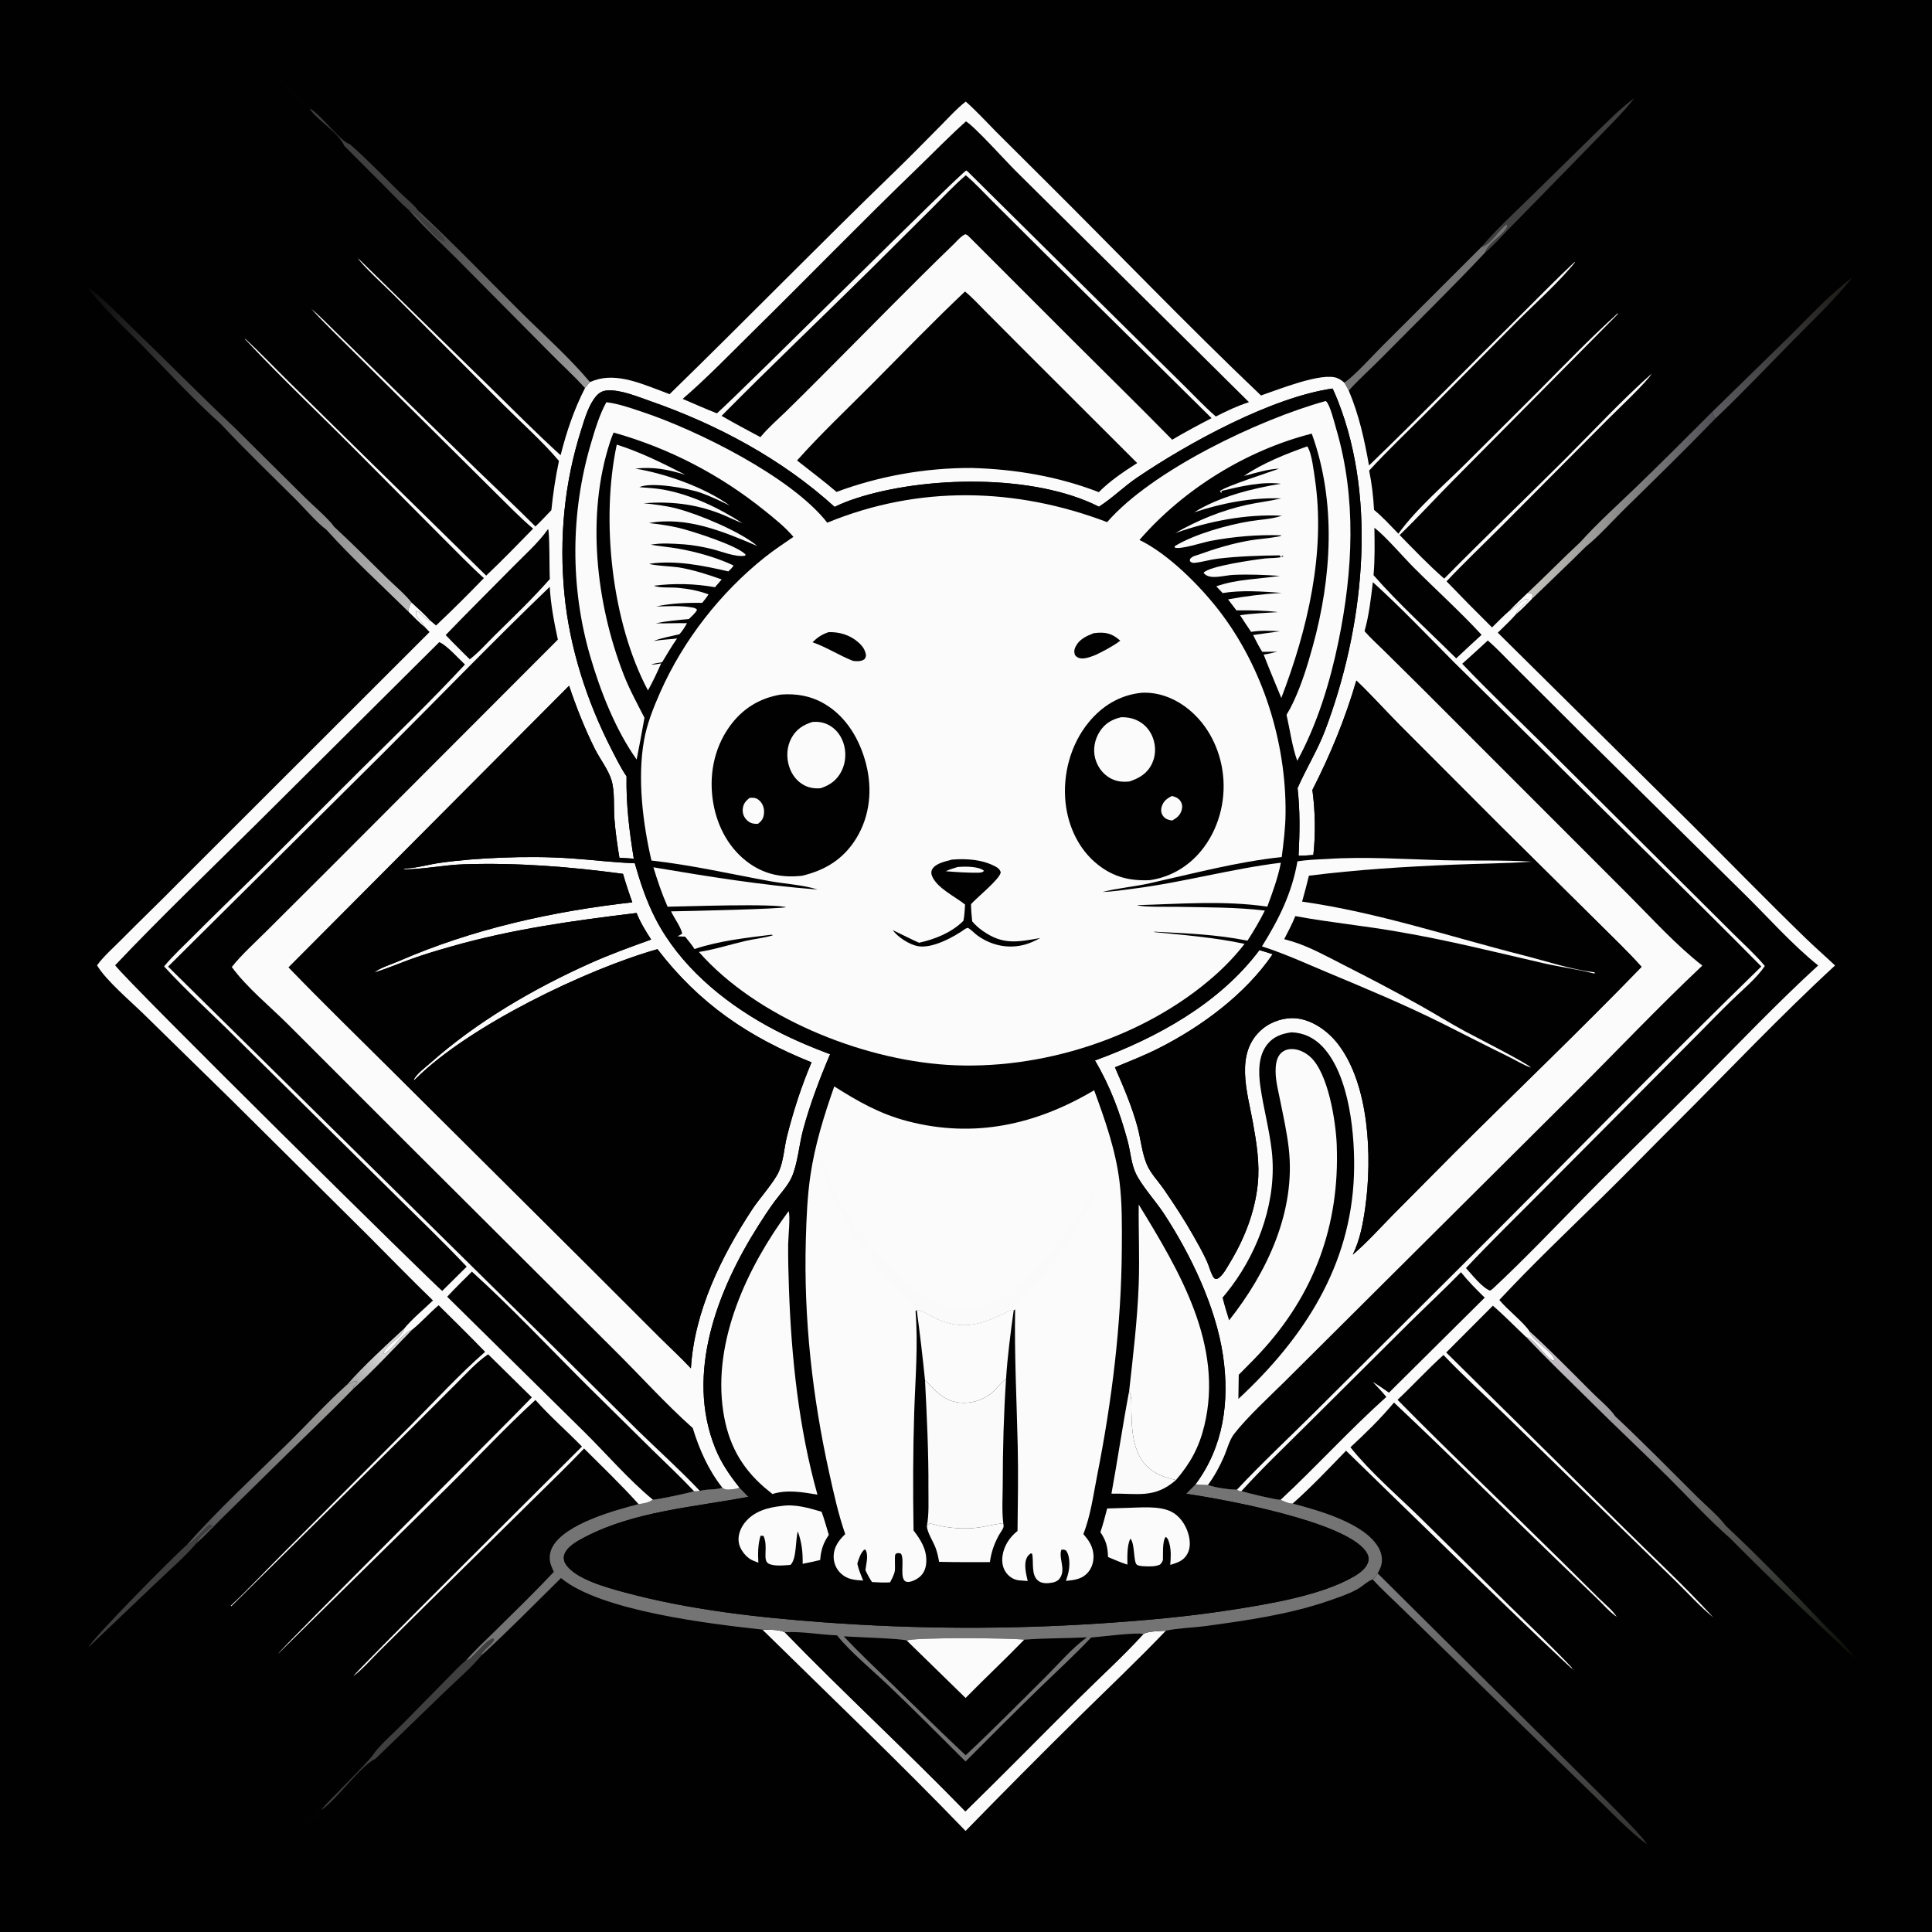 <svg version="1.1" xmlns="http://www.w3.org/2000/svg" style="display: block;" viewBox="0 0 2048 2048" width="1024" height="1024">
<defs>
	<linearGradient id="Gradient1" gradientUnits="userSpaceOnUse" x1="376.909" y1="1463.89" x2="404.601" y2="1435.59">
		<stop class="stop0" offset="0" stop-opacity="1" stop-color="rgb(172,171,171)"/>
		<stop class="stop1" offset="1" stop-opacity="1" stop-color="rgb(213,212,212)"/>
	</linearGradient>
	<linearGradient id="Gradient2" gradientUnits="userSpaceOnUse" x1="1912.15" y1="297.335" x2="1848.95" y2="453.897">
		<stop class="stop0" offset="0" stop-opacity="1" stop-color="rgb(33,32,29)"/>
		<stop class="stop1" offset="1" stop-opacity="1" stop-color="rgb(93,92,97)"/>
	</linearGradient>
	<linearGradient id="Gradient3" gradientUnits="userSpaceOnUse" x1="233.462" y1="1624.26" x2="366.538" y2="1455.74">
		<stop class="stop0" offset="0" stop-opacity="1" stop-color="rgb(85,84,87)"/>
		<stop class="stop1" offset="1" stop-opacity="1" stop-color="rgb(168,167,165)"/>
	</linearGradient>
	<linearGradient id="Gradient4" gradientUnits="userSpaceOnUse" x1="480.907" y1="248.179" x2="611.553" y2="413.669">
		<stop class="stop0" offset="0" stop-opacity="1" stop-color="rgb(78,77,78)"/>
		<stop class="stop1" offset="1" stop-opacity="1" stop-color="rgb(154,155,154)"/>
	</linearGradient>
	<linearGradient id="Gradient5" gradientUnits="userSpaceOnUse" x1="1825.56" y1="525.198" x2="1611.36" y2="544.902">
		<stop class="stop0" offset="0" stop-opacity="1" stop-color="rgb(81,80,86)"/>
		<stop class="stop1" offset="1" stop-opacity="1" stop-color="rgb(196,195,189)"/>
	</linearGradient>
	<linearGradient id="Gradient6" gradientUnits="userSpaceOnUse" x1="1709.9" y1="1951.49" x2="1474.93" y2="1658.05">
		<stop class="stop0" offset="0" stop-opacity="1" stop-color="rgb(54,54,53)"/>
		<stop class="stop1" offset="1" stop-opacity="1" stop-color="rgb(125,124,126)"/>
	</linearGradient>
	<linearGradient id="Gradient7" gradientUnits="userSpaceOnUse" x1="1880.65" y1="1791.48" x2="1699.68" y2="1378">
		<stop class="stop0" offset="0" stop-opacity="1" stop-color="rgb(8,12,5)"/>
		<stop class="stop1" offset="1" stop-opacity="1" stop-color="rgb(210,205,212)"/>
	</linearGradient>
	<linearGradient id="Gradient8" gradientUnits="userSpaceOnUse" x1="85.665" y1="310.819" x2="439.197" y2="639.253">
		<stop class="stop0" offset="0" stop-opacity="1" stop-color="rgb(9,9,9)"/>
		<stop class="stop1" offset="1" stop-opacity="1" stop-color="rgb(190,189,190)"/>
	</linearGradient>
</defs>
<path transform="translate(0,0)" fill="rgb(1,1,1)" d="M 0 0 L 2048 0 L 2048 2048 L 0 2048 L 0 0 z"/>
<path transform="translate(0,0)" fill="rgb(250,250,250)" d="M 1619.47 628.393 C 1622.07 628.787 1622.91 628.649 1624.84 630.38 C 1624.67 632.195 1624.22 633.558 1623.55 635.249 C 1618.23 640.502 1613.01 646.25 1607.2 650.938 C 1609.65 643.379 1616.61 641.398 1620.53 635.406 L 1620.07 634.941 C 1613.88 634.822 1606.88 643.724 1601.16 646.857 C 1600.77 647.07 1600.38 647.272 1599.99 647.479 C 1606.16 640.868 1612.98 634.706 1619.47 628.393 z"/>
<path transform="translate(0,0)" fill="rgb(250,250,250)" d="M 436.331 638.78 C 442.946 644.98 449.907 651.033 455.976 657.772 C 455.405 657.615 454.828 657.479 454.264 657.3 C 450.39 656.069 443.881 647.12 441.279 647.797 C 440.727 650.424 440.805 651.72 442.291 654.064 C 444.836 658.079 448.45 660.506 450.546 664.98 C 444.378 659.932 438.747 653.957 432.998 648.428 C 433.328 644.52 433.705 641.847 436.331 638.78 z"/>
<path transform="translate(0,0)" fill="rgb(2,2,2)" d="M 364.914 154.581 C 353.885 145.737 343.862 133.863 333.939 123.746 C 320.97 110.523 306.645 97.344 294.787 83.155 L 295.716 82.864 L 295.582 82.963 C 312.214 95.626 327.618 110.842 342.812 125.191 C 352.25 134.104 362.677 142.846 370.923 152.849 C 370.485 152.69 370.042 152.544 369.608 152.371 C 359.877 148.501 340.51 122.265 328.895 115.298 L 328.586 114.441 C 328.487 115.547 329.574 117.016 330.185 117.793 C 339.334 129.431 359.453 141.211 364.914 154.581 z"/>
<path transform="translate(0,0)" fill="rgb(2,2,2)" d="M 398.085 1864.33 C 387.343 1876.41 375.306 1887.58 363.827 1898.96 C 343.585 1919.04 321.637 1941.18 299.095 1958.56 C 301.486 1953.6 387.116 1866.32 396.836 1858.13 C 396.658 1858.42 396.485 1858.71 396.302 1859 C 389.836 1869.14 340.858 1916.12 340.708 1918.62 C 357.091 1907.52 382.381 1871.28 398.085 1864.33 z"/>
<path transform="translate(0,0)" fill="url(#Gradient1)" d="M 368.1 1467.63 C 384.247 1448.96 410.37 1424.98 428.667 1408.11 C 428.534 1408.55 428.424 1409 428.269 1409.44 C 425.093 1418.37 410.275 1424.73 406.175 1434.95 C 408.213 1435.16 409.468 1433.57 411.04 1432.33 C 419.04 1426.01 427.651 1412.71 437.05 1409.43 C 416.642 1430.37 396.19 1452.41 374.602 1472.09 L 374.825 1469.6 C 376.316 1468.25 377.688 1467.04 378.83 1465.38 L 377.744 1464.01 C 375.933 1464 375.331 1464.29 373.661 1465.16 C 372.317 1465.85 371.075 1466.5 369.655 1467.04 L 368.1 1467.63 z"/>
<path transform="translate(0,0)" fill="rgb(64,63,63)" d="M 198.144 1637.56 C 203.535 1636.1 216.41 1621.05 221.7 1616.49 C 224.212 1616.5 223.181 1616.05 224.864 1617.68 C 220.574 1621.91 210.95 1629.29 208.744 1634.64 C 208.603 1634.99 208.546 1635.36 208.448 1635.72 C 196.128 1650.04 181.244 1662.91 167.569 1675.94 L 93.787 1746.19 C 98.899 1735.83 184.3 1649.53 198.144 1637.56 z"/>
<path transform="translate(0,0)" fill="rgb(64,63,63)" d="M 364.914 154.581 C 359.453 141.211 339.334 129.431 330.185 117.793 C 329.574 117.016 328.487 115.547 328.586 114.441 L 328.895 115.298 C 340.51 122.265 359.877 148.501 369.608 152.371 C 370.042 152.544 370.485 152.69 370.923 152.849 C 389.401 169.163 406.716 187.099 424.265 204.406 C 430.145 210.205 438.633 216.746 443.319 223.326 C 442.104 228.871 469.089 245.847 471.149 255.139 C 463.183 256.479 442.861 224.978 433.823 223.098 C 424.947 215.435 416.784 206.569 408.492 198.266 L 364.914 154.581 z"/>
<path transform="translate(0,0)" fill="url(#Gradient2)" d="M 1814.79 436.794 L 1897.65 355.846 C 1917.81 335.871 1940.64 311.112 1963.13 294.455 C 1945 317.817 1922.7 338.421 1902 359.527 C 1874.31 387.757 1846.9 416.6 1818.23 443.833 C 1816.91 441.572 1815.88 439.171 1814.79 436.794 z"/>
<path transform="translate(0,0)" fill="rgb(64,63,63)" d="M 1570.36 261.808 C 1588.57 240.319 1612.76 218.662 1632.93 198.514 L 1690.16 142.306 C 1703.83 129.101 1717.28 115.198 1732.6 103.897 C 1720.49 119.33 1706.34 133.13 1692.7 147.201 L 1633.97 207.375 L 1597.39 244.733 C 1589.92 252.422 1582.5 261.101 1574.16 267.847 C 1577.85 257.48 1589.94 251.635 1596.18 242.869 C 1597.52 240.978 1597.98 239.968 1597.49 237.653 C 1588.59 243.757 1580.46 259.268 1570.36 261.808 z"/>
<path transform="translate(0,0)" fill="rgb(64,63,63)" d="M 494.453 1759.6 C 498.665 1761.99 514.326 1737.95 522.933 1736.93 L 523.751 1738.43 C 520.751 1744.36 513.03 1747.88 510.76 1753.61 C 510.624 1753.95 510.577 1754.32 510.485 1754.68 C 499.477 1768.02 485.121 1780.11 472.663 1792.19 L 398.085 1864.33 C 382.381 1871.28 357.091 1907.52 340.708 1918.62 C 340.858 1916.12 389.836 1869.14 396.302 1859 C 396.485 1858.71 396.658 1858.42 396.836 1858.13 C 403.785 1848.76 418.393 1836.06 426.979 1827.27 L 471.643 1781.88 C 479.065 1774.45 486.37 1766.3 494.453 1759.6 z"/>
<path transform="translate(0,0)" fill="url(#Gradient3)" d="M 368.1 1467.63 L 369.655 1467.04 C 371.075 1466.5 372.317 1465.85 373.661 1465.16 C 375.331 1464.29 375.933 1464 377.744 1464.01 L 378.83 1465.38 C 377.688 1467.04 376.316 1468.25 374.825 1469.6 L 374.602 1472.09 C 344.659 1502.82 313.266 1532.31 282.817 1562.57 L 234.618 1609.97 C 225.98 1618.49 217.551 1627.73 208.448 1635.72 C 208.546 1635.36 208.603 1634.99 208.744 1634.64 C 210.95 1629.29 220.574 1621.91 224.864 1617.68 C 223.181 1616.05 224.212 1616.5 221.7 1616.49 C 216.41 1621.05 203.535 1636.1 198.144 1637.56 C 231.243 1600.27 268.591 1565.75 304.232 1530.88 C 325.529 1510.05 345.894 1487.42 368.1 1467.63 z"/>
<path transform="translate(0,0)" fill="rgb(116,116,116)" d="M 1570.36 261.808 C 1580.46 259.268 1588.59 243.757 1597.49 237.653 C 1597.98 239.968 1597.52 240.978 1596.18 242.869 C 1589.94 251.635 1577.85 257.48 1574.16 267.847 C 1538.46 305.838 1501.03 342.334 1464.42 379.458 C 1453.03 390.999 1440.59 402.014 1429.72 414.003 L 1425.01 405.632 C 1436.34 397.996 1454.64 377.376 1464.83 367.277 L 1570.36 261.808 z"/>
<path transform="translate(0,0)" fill="url(#Gradient4)" d="M 433.823 223.098 C 442.861 224.978 463.183 256.479 471.149 255.139 C 469.089 245.847 442.104 228.871 443.319 223.326 C 480.375 257.718 515.559 294.491 551.415 330.143 C 575.867 354.455 603.345 378.742 625.384 405.035 L 620.136 411.359 C 608.601 398.464 595.393 386.663 583.277 374.256 L 483.263 273.39 C 466.727 256.911 449.09 240.712 433.823 223.098 z"/>
<path transform="translate(0,0)" fill="url(#Gradient5)" d="M 1814.79 436.794 C 1815.88 439.171 1816.91 441.572 1818.23 443.833 C 1787.06 476.034 1754.77 507.59 1722.72 538.927 C 1710.56 550.809 1694.15 569.17 1681.21 579.323 C 1662.27 598.248 1642.72 616.567 1623.55 635.249 C 1624.22 633.558 1624.67 632.195 1624.84 630.38 C 1622.91 628.649 1622.07 628.787 1619.47 628.393 C 1638.32 610.692 1656.39 592.143 1675.33 574.536 C 1693.47 554.356 1714.41 535.607 1733.95 516.741 C 1761.22 490.403 1788.03 463.65 1814.79 436.794 z"/>
<path transform="translate(0,0)" fill="url(#Gradient6)" d="M 1460.4 1667.84 L 1675.32 1881.24 C 1687.36 1893.33 1740.59 1944.79 1745.88 1955.08 C 1725.6 1940.06 1707.33 1920.14 1689.04 1902.65 L 1577.87 1794.41 L 1487.06 1705.85 C 1476.53 1695.38 1465.07 1685.32 1455.2 1674.27 C 1457.32 1672.65 1458.83 1669.99 1460.4 1667.84 z"/>
<path transform="translate(0,0)" fill="url(#Gradient7)" d="M 1621.19 1411.07 C 1644.12 1432.01 1665.95 1454.36 1687.89 1476.32 C 1694.94 1483.37 1706.89 1493.21 1712.23 1501.32 C 1741.6 1528.85 1769.95 1557.73 1798.48 1586.14 C 1806.33 1593.96 1823.5 1608.76 1829.24 1617.26 C 1865.24 1650.89 1899.75 1686.75 1933.84 1722.33 C 1943.84 1732.77 1959.75 1746.37 1966.63 1758.49 C 1922.19 1716.7 1877.4 1674.64 1834.59 1631.18 C 1811.32 1610.85 1789.89 1587.3 1767.95 1565.48 C 1740.52 1538.22 1712.29 1511.81 1684.89 1484.51 C 1662.41 1462.26 1639.54 1440.26 1617.75 1417.34 C 1626.73 1418.85 1636.89 1437.78 1646.27 1442.38 L 1647.72 1441.74 C 1647.25 1433.77 1624.65 1421.31 1621.63 1412.58 C 1621.46 1412.08 1621.34 1411.57 1621.19 1411.07 z"/>
<path transform="translate(0,0)" fill="url(#Gradient8)" d="M 234.003 449.371 C 205.111 423.537 178.513 394.418 151.319 366.798 C 135.658 350.891 104.592 321.89 93.664 305.25 C 106.098 312.842 127.687 335.42 139.013 346.313 C 176.028 381.911 211.932 418.697 249.287 453.932 L 323.202 527.323 C 331.597 535.613 348.253 549.769 354.317 558.497 C 373.187 575.887 391.357 594.233 409.664 612.225 C 418.244 620.656 428.918 629.398 436.331 638.78 C 433.705 641.847 433.328 644.52 432.998 648.428 C 403.872 619.803 373.246 591.845 345.943 561.485 C 336.061 554.314 322.874 538.784 313.789 529.741 C 287.073 503.148 259.755 476.884 234.003 449.371 z"/>
<path transform="translate(0,0)" fill="rgb(251,251,251)" d="M 808.161 1727.43 C 815.083 1727.66 825.59 1727.22 831.866 1730.23 C 894.452 1794.74 960.715 1855.69 1023.33 1920.12 C 1063.38 1881 1102.66 1840.98 1142.35 1801.49 C 1165.45 1778.5 1189.99 1756.29 1211.96 1732.26 C 1216.24 1728.96 1230.08 1729.13 1235.87 1728.6 C 1206.03 1759.88 1174.52 1789.64 1143.72 1819.97 C 1103.22 1859.84 1063.24 1900.21 1023.55 1940.88 C 953.47 1868.16 880.176 1798.24 808.161 1727.43 z"/>
<path transform="translate(0,0)" fill="rgb(1,1,1)" d="M 831.866 1730.23 C 849.835 1729.18 869.238 1732.83 887.373 1733.56 C 899.921 1749.79 925.296 1770.98 940.883 1785.79 C 968.826 1812.35 996.218 1840.01 1023.54 1867.24 C 1049.34 1841.23 1075.3 1815.33 1101.57 1789.8 C 1119.9 1771.99 1139.1 1754.41 1156.62 1735.84 C 1165.46 1735.25 1206.72 1729.89 1211.96 1732.26 C 1189.99 1756.29 1165.45 1778.5 1142.35 1801.49 C 1102.66 1840.98 1063.38 1881 1023.33 1920.12 C 960.715 1855.69 894.452 1794.74 831.866 1730.23 z"/>
<path transform="translate(0,0)" fill="rgb(116,116,116)" d="M 1257.28 1583.49 C 1260.54 1580.09 1263.9 1576.79 1267.25 1573.47 C 1271.65 1573.79 1276.04 1574.18 1280.46 1574.16 C 1288.13 1577.06 1303.04 1579.11 1311.21 1579.14 C 1313.08 1580.14 1313.73 1580.93 1315.9 1580.72 C 1321.2 1582.44 1352.37 1590.06 1357.42 1589.94 C 1361.26 1591.44 1366.11 1594.01 1370.3 1593.83 C 1397.62 1601.12 1446.91 1614.49 1461.57 1640.96 C 1464.71 1646.64 1465.91 1653.68 1463.97 1659.97 C 1463.14 1662.67 1461.73 1665.35 1460.4 1667.84 C 1458.83 1669.99 1457.32 1672.65 1455.2 1674.27 C 1454.87 1674.37 1454.54 1674.45 1454.21 1674.58 C 1448.8 1676.78 1443.83 1681.88 1438.58 1684.78 C 1429.41 1689.84 1418.54 1693.43 1408.64 1696.86 C 1366.97 1711.3 1321.89 1717.73 1278.36 1723.64 C 1264.33 1725.54 1249.68 1725.69 1235.87 1728.6 C 1230.08 1729.13 1216.24 1728.96 1211.96 1732.26 C 1206.72 1729.89 1165.46 1735.25 1156.62 1735.84 C 1139.1 1754.41 1119.9 1771.99 1101.57 1789.8 C 1075.3 1815.33 1049.34 1841.23 1023.54 1867.24 C 996.218 1840.01 968.826 1812.35 940.883 1785.79 C 925.296 1770.98 899.921 1749.79 887.373 1733.56 C 869.238 1732.83 849.835 1729.18 831.866 1730.23 C 825.59 1727.22 815.083 1727.66 808.161 1727.43 C 753.361 1721.48 636.351 1707.7 594.711 1672.79 C 566.867 1700.14 539.354 1728.44 510.485 1754.68 C 510.577 1754.32 510.624 1753.95 510.76 1753.61 C 513.03 1747.88 520.751 1744.36 523.751 1738.43 L 522.933 1736.93 C 514.326 1737.95 498.665 1761.99 494.453 1759.6 C 503.951 1748.66 515.147 1738.47 525.464 1728.27 C 546.196 1707.78 567.154 1687.5 587.102 1666.24 C 585.971 1663.7 584.729 1661.11 583.857 1658.47 C 581.746 1652.09 582.625 1645.1 585.943 1639.27 C 599.633 1615.23 651.596 1600.91 676.898 1594.42 C 682.066 1593.82 687.804 1593 691.959 1589.66 C 694.899 1590.28 732.043 1582.28 735.741 1580.79 C 737.832 1580.75 739.88 1580.76 741.958 1580.49 C 749.66 1578.16 758.181 1579.71 765.733 1577.03 C 768.995 1579.56 771.538 1579.26 775.609 1578.78 C 778.342 1578.45 781.503 1578.32 783.816 1576.76 L 793.316 1586.7 C 735.882 1597.68 672.848 1601.83 620.123 1629.32 C 612.357 1633.37 600.45 1639.59 598.027 1648.64 C 597.193 1651.76 597.786 1654.86 599.419 1657.59 C 609.088 1673.73 644.012 1683.09 661.534 1687.83 C 730.503 1706.49 802.675 1714.53 873.769 1719.77 C 971.602 1726.97 1068.64 1727.34 1166.5 1720.89 C 1212.82 1717.84 1258.59 1713.79 1304.49 1706.66 C 1344.26 1700.48 1400.71 1691.33 1435.38 1671.06 C 1441.31 1667.6 1448.87 1662.12 1450.45 1654.98 C 1451.31 1651.12 1449.95 1647.41 1447.69 1644.29 C 1424.73 1612.59 1297.53 1589.3 1257.28 1583.49 z"/>
<path transform="translate(0,0)" fill="rgb(1,1,1)" d="M 894.442 1734.6 C 904.182 1735.28 958.363 1737.04 961.275 1739.11 C 967.389 1735.5 1072.82 1736.27 1085.7 1738.15 C 1107.77 1736.38 1130.06 1736.79 1152.19 1735.64 C 1136.53 1746.84 1122.5 1763.51 1108.82 1777.12 C 1080.68 1805.13 1052.61 1833.53 1023.62 1860.65 C 998.401 1837.03 973.811 1812.69 949.046 1788.6 C 930.773 1770.81 911.832 1753.23 894.442 1734.6 z"/>
<path transform="translate(0,0)" fill="rgb(251,251,251)" d="M 961.275 1739.11 C 967.389 1735.5 1072.82 1736.27 1085.7 1738.15 C 1065.36 1759.14 1044.03 1779.07 1023.57 1799.92 L 961.275 1739.11 z"/>
<path transform="translate(0,0)" fill="rgb(251,251,251)" d="M 709.797 417.831 C 790.303 339.438 868.74 258.964 949.533 180.84 C 965.656 165.25 981.298 149.122 997.118 133.223 C 1005.64 124.656 1014.18 115.03 1023.75 107.677 C 1035.09 117.651 1045.4 129.057 1056.04 139.784 L 1105.61 189.144 C 1182.67 265.675 1258.03 344.393 1336.71 419.224 C 1354.32 413.294 1402.16 393.803 1418 401.002 C 1420.54 402.157 1422.96 403.751 1425.01 405.632 L 1429.72 414.003 C 1440.67 439.927 1446.31 465.89 1451.21 493.442 C 1506.27 440.306 1559.78 385.557 1614.2 331.771 C 1632.35 313.827 1650.25 295.414 1668.87 277.959 L 1669.56 278.009 L 1671.15 276.082 C 1654.46 297.47 1627.29 321.641 1607.57 341.397 L 1512.41 437.124 C 1492.03 457.534 1470.86 477.619 1451.35 498.832 C 1454.2 512.672 1455.76 526.384 1456.55 540.483 C 1465.83 548.155 1474 557.1 1482.36 565.735 C 1501.96 538.438 1533.13 512.272 1556.98 488.138 L 1631.2 414.214 C 1658.4 386.821 1685.54 358.621 1714.18 332.747 L 1714 332.004 L 1715.04 332.85 L 1543.15 506.42 C 1523.2 526.436 1503.95 547.573 1483.67 567.181 C 1499.07 582.833 1514.36 598.958 1530.93 613.369 C 1573.38 570.371 1617.03 528.48 1659.84 485.836 C 1689.75 456.046 1719.09 424.246 1750.66 396.256 C 1747.08 403.693 1712.91 435.898 1703.93 444.957 L 1591.99 557.494 C 1572.48 577.039 1552.33 596.139 1533.4 616.232 C 1549.25 632.715 1565.36 649.017 1581.62 665.099 C 1587.67 659.171 1593.6 653.042 1599.99 647.479 C 1600.38 647.272 1600.77 647.07 1601.16 646.857 C 1606.88 643.724 1613.88 634.822 1620.07 634.941 L 1620.53 635.406 C 1616.61 641.398 1609.65 643.379 1607.2 650.938 C 1601.12 657.878 1594.3 664.215 1587.71 670.674 L 1792.57 873.331 C 1833.1 913.631 1873 954.726 1914.03 994.497 C 1924.23 1004.38 1934.95 1013.68 1945.24 1023.45 C 1886.98 1077.08 1831.87 1135.62 1775.65 1191.57 C 1750.26 1216.82 1725.32 1242.62 1699.76 1267.68 C 1662.68 1304.01 1624.81 1340.06 1589.37 1377.99 C 1597.74 1388.29 1615.3 1401.86 1621.19 1411.07 C 1621.34 1411.57 1621.46 1412.08 1621.63 1412.58 C 1624.65 1421.31 1647.25 1433.77 1647.72 1441.74 L 1646.27 1442.38 C 1636.89 1437.78 1626.73 1418.85 1617.75 1417.34 C 1606.01 1406.34 1594.7 1394.56 1582.51 1384.09 L 1533.05 1433.68 L 1718.38 1616.7 C 1750.97 1649.1 1785.27 1680.62 1816.21 1714.56 C 1802.17 1703.21 1789.54 1689.05 1776.6 1676.42 L 1698.65 1600.41 L 1595.71 1500.14 C 1573.81 1479 1551.12 1458.39 1530.15 1436.34 C 1513.32 1451.54 1497.95 1468.31 1481.45 1483.87 C 1538.08 1541.29 1596.5 1596.97 1653.92 1653.6 L 1695.01 1694.29 C 1701.09 1700.33 1709.28 1706.78 1713.88 1713.93 C 1706.37 1709 1699.68 1701.03 1693.18 1694.77 L 1652.41 1655.59 C 1594.09 1599.47 1536.64 1542.21 1477.7 1486.77 C 1463.83 1503.44 1447.45 1519.47 1431.51 1534.18 C 1452.83 1560.84 1480.46 1584.4 1504.93 1608.3 L 1600.08 1702.18 C 1622.26 1723.97 1645.18 1745.35 1666.45 1768.03 L 1665.82 1768.21 L 1668.88 1770.87 C 1663.53 1768.79 1452.13 1562.38 1426.88 1537.82 C 1408.42 1556.88 1390.17 1576.22 1370.3 1593.83 C 1366.11 1594.01 1361.26 1591.44 1357.42 1589.94 C 1352.37 1590.06 1321.2 1582.44 1315.9 1580.72 C 1313.73 1580.93 1313.08 1580.14 1311.21 1579.14 C 1303.04 1579.11 1288.13 1577.06 1280.46 1574.16 C 1276.04 1574.18 1271.65 1573.79 1267.25 1573.47 C 1297.1 1533.49 1303.58 1485.41 1296.43 1436.9 C 1288.82 1385.34 1262.43 1330.33 1234.08 1286.91 C 1225.49 1273.76 1210.41 1257.21 1204.1 1244.12 C 1199.2 1233.97 1198.35 1220.79 1195.43 1209.85 C 1187.45 1179.97 1176.58 1150.78 1160.69 1124.15 C 1225.97 1100.39 1292.7 1063.77 1335.06 1007.13 C 1339.72 1008.57 1344.48 1009.87 1349.06 1011.53 C 1320.15 1053.95 1273.67 1088.29 1227.98 1111.33 C 1213.03 1118.87 1197.37 1125.02 1181.89 1131.38 C 1190.88 1151.88 1199.8 1172.63 1205.71 1194.28 C 1209.29 1207.39 1210.48 1222.19 1215.81 1234.64 C 1219.84 1244.05 1228.1 1252.46 1233.92 1260.93 C 1244.83 1276.8 1255.45 1292.97 1264.93 1309.74 C 1269.93 1318.58 1275.12 1327.63 1279.29 1336.89 C 1281.63 1342.06 1283.04 1347.85 1285.63 1352.85 C 1286.17 1353.9 1286.94 1354.62 1287.77 1355.44 C 1289.93 1355.76 1290.3 1355.87 1292.16 1354.47 C 1296.84 1350.95 1300.46 1343.96 1303.47 1339.02 C 1318.95 1313.61 1330.17 1285.22 1333.25 1255.47 C 1335.53 1233.47 1332.07 1211.95 1328.21 1190.36 C 1322.46 1158.19 1308.14 1115.85 1338.26 1090.68 C 1347.84 1082.68 1362.1 1078.11 1374.45 1079.49 C 1391.81 1081.42 1408.08 1093.31 1418.47 1106.87 C 1451.62 1150.13 1454.64 1226.55 1447.36 1279.11 C 1444.94 1296.58 1441.77 1314.05 1433.98 1330.01 C 1449.06 1317.12 1462.29 1302.32 1476.17 1288.18 L 1541.96 1221.9 C 1607.93 1156.2 1675.4 1091.79 1740.14 1024.9 C 1725.19 1008.2 1708.88 992.813 1693.06 976.952 L 1590.22 875.172 L 1483.91 768.675 C 1468.5 753.102 1453.61 736.48 1437.78 721.401 C 1425.86 762.247 1410.47 799.519 1391.19 837.392 C 1394.17 859.455 1394.71 884.141 1392.21 906.321 C 1386.99 906.707 1381.78 907.141 1376.53 907.147 C 1377.75 882.913 1378.22 859.588 1375.46 835.443 C 1384.56 814.628 1396.64 795.397 1404.73 774.049 C 1444.88 668.047 1460.69 532.64 1418.24 424.928 C 1416.5 420.507 1414.6 416.166 1412.61 411.85 C 1347.82 421.169 1259.55 469.584 1205.46 506.217 C 1191.38 515.753 1179.26 527.978 1164.92 537.146 C 1095.65 501.928 979.667 504.609 907.027 528.385 C 899.405 530.88 891.923 533.827 884.695 537.31 C 828.709 486.48 759.992 449.785 688.825 424.998 C 675.64 420.406 658.087 413.073 644.096 413.863 C 639.078 414.147 635.409 415.991 632.121 419.769 C 623.946 429.163 619.892 443.756 616.171 455.41 C 598.156 511.829 592.614 570.581 598.28 629.551 C 603.774 686.726 622.124 743.5 648.296 794.482 C 653.194 804.024 658.117 814.113 664.169 822.965 C 663.617 852.868 667.098 880.746 671.834 910.206 L 656.591 909.283 C 654.357 895.554 652.36 881.859 651.306 867.982 C 650.343 855.298 651.833 839.199 648.256 827.212 C 644.877 815.889 636.001 804.676 630.645 793.99 C 620.019 772.787 610.788 749.47 603.25 726.945 L 305.957 1025.46 C 341.692 1062.45 378.594 1098.32 415.044 1134.6 L 625.448 1343.85 L 697.924 1416.29 C 709.326 1427.68 721.405 1438.72 732.388 1450.48 C 736.115 1389.84 764.57 1331.96 797.424 1281.92 C 804.914 1270.51 820.398 1253.37 825.484 1242.2 C 830.627 1230.91 831.236 1216.33 834.312 1204.23 C 841.084 1177.59 849.469 1151.41 860.272 1126.12 C 793.368 1099.34 741.111 1063.83 696.932 1006.17 C 620.767 1027.81 497.184 1087.45 440.663 1143.61 C 439.454 1144.81 440.029 1144.43 438.478 1144.96 C 440.85 1138.76 450.822 1131.53 455.953 1126.98 C 505.562 1082.97 565.526 1048.03 625.847 1021.01 C 646.983 1011.54 668.462 1003.79 690.236 995.962 C 684.406 986.914 678.763 977.849 674.797 967.802 C 608.589 975.807 543.277 984.824 478.98 1003.13 C 464.727 1007.19 450.248 1011.44 436.312 1016.47 C 423.22 1021.19 410.326 1026.8 397.014 1030.83 C 401.075 1026.55 416.662 1021.5 422.592 1018.91 C 500.723 984.771 585.772 965.972 670.262 956.504 C 666.654 946.508 663.367 936.545 660.417 926.335 C 604.201 918.721 548.978 914.388 492.15 916.164 C 470.383 916.844 448.649 921.644 427.016 921.636 C 428.971 920.8 430.212 920.576 432.301 920.439 C 443.223 919.722 454.862 916.306 465.833 914.742 C 487.512 911.652 509.417 910.062 531.291 909.171 C 555.774 908.173 580.475 908.224 604.929 909.87 C 627.653 911.4 650.09 914.3 672.886 915.059 C 678.725 935.432 685.24 955.228 695.015 974.133 C 720.283 1023 765.095 1060.72 812.538 1087.08 C 834.213 1099.13 856.726 1108.87 879.95 1117.5 C 868.854 1143.56 858.573 1170.56 851.241 1197.96 C 847.13 1213.32 845.421 1234.64 839.023 1248.37 C 834.795 1257.44 826.956 1265.63 821.015 1273.71 C 815.041 1281.83 809.483 1290.36 804.076 1298.87 C 760.819 1366.95 726.163 1455.87 758.293 1535.42 C 764.441 1550.64 773.554 1564.03 783.816 1576.76 C 781.503 1578.32 778.342 1578.45 775.609 1578.78 C 771.538 1579.26 768.995 1579.56 765.733 1577.03 C 758.181 1579.71 749.66 1578.16 741.958 1580.49 C 739.88 1580.76 737.832 1580.75 735.741 1580.79 C 732.043 1582.28 694.899 1590.28 691.959 1589.66 C 687.804 1593 682.066 1593.82 676.898 1594.42 C 658.598 1573.98 638.537 1554.9 619.157 1535.47 C 601.588 1554.03 582.944 1571.74 564.792 1589.75 L 455.638 1697.33 L 402.343 1750.08 C 393.495 1758.84 384.555 1769.2 374.708 1776.74 C 375.494 1773.14 593.635 1556.82 616.914 1533.4 C 600.68 1516.76 583.003 1501.42 567.585 1484.02 C 535.669 1513.22 505.826 1545.33 475.084 1575.78 L 294.843 1753.07 C 296.527 1748.69 537.967 1508.45 563.776 1481.26 L 517.442 1435.62 C 505.119 1443.95 494.006 1456.34 483.469 1466.85 L 435.678 1514.5 L 245.239 1702.66 L 245.828 1702.54 L 244.532 1702.28 C 264.202 1683.71 282.808 1663.72 301.967 1644.6 L 436.238 1510.05 C 461.899 1484.25 486.848 1456.92 514.263 1433 C 498.049 1416.31 481.543 1399.94 464.963 1383.62 C 455.281 1391.79 446.885 1401.44 437.05 1409.43 C 427.651 1412.71 419.04 1426.01 411.04 1432.33 C 409.468 1433.57 408.213 1435.16 406.175 1434.95 C 410.275 1424.73 425.093 1418.37 428.269 1409.44 C 428.424 1409 428.534 1408.55 428.667 1408.11 C 437.362 1397.59 449.087 1388.08 458.964 1378.54 C 435.643 1356.01 413.145 1332.71 390.206 1309.79 L 245.048 1165.73 L 152.783 1075.38 C 138.634 1061.5 112.114 1039.12 102.879 1023.28 C 109.903 1013.6 119.89 1004.93 128.333 996.392 C 148.253 976.251 168.752 956.685 188.602 936.485 L 455.376 669.971 L 450.546 664.98 C 448.45 660.506 444.836 658.079 442.291 654.064 C 440.805 651.72 440.727 650.424 441.279 647.797 C 443.881 647.12 450.39 656.069 454.264 657.3 C 454.828 657.479 455.405 657.615 455.976 657.772 L 462.227 663.038 C 479.532 646.781 496.439 629.92 512.92 612.83 C 498.128 599.525 484.214 584.947 470.081 570.934 L 381.894 482.256 C 341.417 441.325 299.163 401.677 259.847 359.652 L 260.857 359.441 L 259.651 358.816 C 275.375 373.319 290.276 389.007 305.522 404.035 L 383.977 481.23 L 515.37 610.184 C 532.423 594.041 548.747 577.187 565.151 560.391 C 551.066 548.538 538.026 534.908 524.897 521.996 L 455.748 453.262 L 375.706 373.815 C 360.389 358.558 344.69 343.539 330.128 327.562 C 338.915 334.63 347.097 343.43 355.249 351.268 L 412.727 407.442 L 505.442 497.929 C 526.139 517.992 547.246 537.659 567.585 558.084 C 573.414 552.601 578.869 546.568 584.458 540.831 C 586.274 523.163 588.814 505.989 592.526 488.617 C 576.059 468.931 552.512 447.903 533.953 429.335 L 416.816 312.094 C 409.696 304.951 382.703 280.137 379.523 273.662 L 518.483 409.407 C 543.639 433.923 568.212 458.949 594.252 482.546 C 600.552 457.767 608.424 434.169 620.136 411.359 L 625.384 405.035 C 649.707 393.885 675.994 405.148 699.356 413.83 C 702.85 415.129 706.327 416.47 709.797 417.831 z"/>
<path transform="translate(0,0)" fill="rgb(1,1,1)" d="M 580.947 560.839 C 582.788 562.785 582.279 606.972 582.848 613.805 C 564.649 634.474 544.758 653.549 525.127 672.835 C 516.315 681.491 507.755 691.355 497.998 698.866 C 494.319 695.447 490.818 691.805 487.255 688.263 C 482.195 683.36 477.333 678.241 472.424 673.186 C 496.041 648.609 520.398 624.584 544.314 600.278 C 556.62 587.771 570.881 575.2 580.947 560.839 z"/>
<path transform="translate(0,0)" fill="rgb(1,1,1)" d="M 1456.93 559.449 C 1468.55 568.277 1487.19 590.137 1498.63 601.598 C 1522.46 625.48 1547.65 648.156 1570.55 672.949 C 1565.96 677.278 1561.28 681.513 1556.62 685.769 L 1543.62 697.891 C 1514.31 668.77 1483.26 640.756 1456 609.721 C 1457.51 593.05 1457.17 576.167 1456.93 559.449 z"/>
<path transform="translate(0,0)" fill="rgb(1,1,1)" d="M 1315.9 1580.72 C 1337.64 1556.69 1361.33 1534.17 1384.3 1511.3 L 1493.21 1402.99 C 1511.61 1384.82 1530.61 1367.1 1548.66 1348.62 C 1556.37 1358.22 1565.08 1366.97 1573.88 1375.56 L 1472.37 1476.28 C 1466.68 1472.42 1461.03 1468.36 1455.15 1464.8 C 1459.95 1470.06 1465.14 1475.24 1469.57 1480.8 C 1430.69 1515.65 1395.61 1554.42 1357.42 1589.94 C 1352.37 1590.06 1321.2 1582.44 1315.9 1580.72 z"/>
<path transform="translate(0,0)" fill="rgb(1,1,1)" d="M 500.229 1347.98 C 542.269 1385.92 583.724 1430.2 624.118 1470.4 L 691.986 1537.4 C 706.646 1551.76 721.696 1565.82 735.741 1580.79 C 732.043 1582.28 694.899 1590.28 691.959 1589.66 C 666.14 1568.31 643.293 1541.55 619.403 1517.94 L 474.034 1374.59 C 482.444 1365.44 491.444 1356.77 500.229 1347.98 z"/>
<path transform="translate(0,0)" fill="rgb(1,1,1)" d="M 1369 1094.3 C 1381.84 1094.7 1393 1100.08 1401.82 1109.37 C 1430.95 1140.06 1436.68 1204.88 1435.25 1245.57 C 1431.85 1342.44 1381.73 1418.91 1312.74 1482.91 L 1313.13 1457.29 C 1320.59 1449.66 1328.26 1442.18 1335.53 1434.36 C 1393.07 1372.5 1420.11 1299.06 1417.02 1214.75 C 1417 1214.15 1417 1213.54 1416.97 1212.94 C 1415.9 1188.45 1408.03 1137.69 1389.05 1120.43 C 1383.43 1115.32 1375.69 1111.53 1367.93 1112.08 C 1363.48 1112.39 1359.37 1114.24 1356.6 1117.81 C 1352.8 1122.7 1352.16 1129.72 1352.19 1135.7 C 1352.24 1145.89 1354.97 1156.27 1356.97 1166.22 C 1360.37 1183.1 1364.16 1200.08 1366.13 1217.21 C 1373.79 1283.83 1343.3 1348.58 1302.9 1399.6 C 1300.38 1391.62 1297.95 1383.67 1295.95 1375.55 C 1299.19 1371.68 1302.35 1367.77 1305.37 1363.73 C 1335.35 1323.56 1353.86 1270.36 1348.12 1220 C 1345.47 1196.8 1339.24 1174.4 1336 1151.39 C 1333.93 1136.74 1333.69 1119.24 1343.39 1107.05 C 1350.04 1098.71 1358.83 1095.69 1369 1094.3 z"/>
<path transform="translate(0,0)" fill="rgb(1,1,1)" d="M 1023.94 128.681 C 1032.87 133.71 1066.95 171.645 1076.91 181.413 L 1323.95 426.31 C 1311.55 430.308 1300.4 435.61 1288.82 441.498 C 1276.55 430.841 1265.16 418.608 1253.55 407.209 L 1184.73 339.184 L 1025.7 181.72 L 1024.26 180.728 C 1018.58 182.824 789.337 411.885 759.984 438.149 C 747.761 433.405 735.725 427.956 723.647 422.842 C 749.845 400.256 774.472 374.634 799.133 350.358 C 857.02 293.376 913.625 235.042 972.072 178.647 C 989.32 162.004 1006.09 144.679 1023.94 128.681 z"/>
<path transform="translate(0,0)" fill="rgb(1,1,1)" d="M 1023.78 185.777 C 1033.8 194.191 1042.9 204.253 1052.18 213.487 L 1107.44 268.493 L 1284.32 443.253 C 1270.19 450.582 1256.24 457.994 1242.55 466.137 C 1208.98 431.832 1174.62 398.284 1140.67 364.351 L 1025.99 249.658 C 1025.42 249.183 1024.18 248.646 1023.5 248.287 C 1019.13 249.801 1014.64 255.318 1011.3 258.544 C 964.85 303.39 919.797 349.804 874.147 395.472 C 860.651 408.974 847.207 422.546 833.523 435.857 C 824.292 444.836 814.246 453.444 806.059 463.378 C 792.283 455.972 778.417 448.689 764.898 440.821 C 817.623 387.55 871.966 335.897 925.211 283.155 L 987.576 221.08 C 999.481 209.214 1011.02 196.718 1023.78 185.777 z"/>
<path transform="translate(0,0)" fill="rgb(1,1,1)" d="M 1577.12 678.968 C 1587.46 687.792 1597.03 698.391 1606.78 707.93 L 1678.56 779.459 L 1848.77 947.362 C 1874.63 972.738 1899.11 1000.73 1927.32 1023.44 C 1883.97 1063.12 1843.31 1105.92 1801.86 1147.57 C 1761.41 1188.22 1720.06 1227.94 1679.8 1268.78 C 1647.69 1301.36 1616.09 1334.72 1582.62 1365.91 C 1581.53 1366.92 1580.72 1367.44 1579.44 1368.14 C 1570.17 1364.16 1560.88 1351.61 1553.97 1344.22 C 1579.43 1317.04 1606.18 1291.06 1632.43 1264.64 L 1797.97 1098.3 C 1810.54 1085.52 1823.05 1072.72 1835.88 1060.2 C 1847.46 1048.9 1861.8 1037.38 1870.8 1023.98 C 1860.74 1011.88 1848.53 1000.96 1837.38 989.857 L 1778.79 931.56 L 1638.67 792.009 C 1609.07 762.648 1578.79 733.794 1550.02 703.623 C 1559.18 695.555 1568.11 687.203 1577.12 678.968 z"/>
<path transform="translate(0,0)" fill="rgb(1,1,1)" d="M 465.636 680.682 C 473.319 683.66 486.189 698.176 492.868 704.418 C 456.532 743.491 417.909 780.76 380.029 818.355 L 273.175 925.194 C 250.437 947.57 227.48 969.687 204.973 992.3 C 194.507 1002.81 183.396 1013.02 173.918 1024.43 C 197.268 1050.01 223.328 1073.4 247.911 1097.83 L 418.742 1266.58 C 444.177 1291.85 470.136 1316.62 494.727 1342.72 L 468.794 1368.39 C 465.147 1366.89 134.798 1040.88 122.054 1023.22 C 170.631 971.942 221.868 922.963 272.01 873.207 L 465.636 680.682 z"/>
<path transform="translate(0,0)" fill="rgb(1,1,1)" d="M 1022.94 308.985 C 1031.13 315.745 1038.56 323.933 1046.06 331.46 L 1085.24 370.775 L 1205.48 490.871 C 1191.56 499.675 1176.33 509.927 1164.79 521.707 C 1121.38 504.937 1076.18 497.339 1029.83 496.063 C 981.349 495.893 932.19 504.525 886.757 521.462 C 873.194 509.836 858.902 499.197 844.904 488.115 C 870.06 459.943 897.972 433.602 924.638 406.839 C 957.22 374.138 989.395 340.683 1022.94 308.985 z"/>
<path transform="translate(0,0)" fill="rgb(1,1,1)" d="M 582.773 622.037 C 583.757 640.84 587.381 659.657 591.354 678.02 L 349.875 919.864 L 282.537 986.995 C 270.191 999.319 256.571 1011.43 245.71 1025.06 C 261.695 1046.96 285.959 1066.56 305.27 1085.86 L 434.711 1215.29 L 650.426 1430.28 C 678.439 1457.92 704.973 1487.65 734.359 1513.83 C 741.408 1536.72 750.844 1558.12 765.733 1577.03 C 758.181 1579.71 749.66 1578.16 741.958 1580.49 C 721.058 1558.37 697.921 1537.62 676.103 1516.35 L 576.829 1417.9 L 178.174 1024.64 L 405.896 798.56 C 464.886 739.711 522.666 679.777 582.773 622.037 z"/>
<path transform="translate(0,0)" fill="rgb(1,1,1)" d="M 1455.3 617.122 C 1485.24 644.172 1513.19 673.726 1541.65 702.319 L 1631.68 791.186 C 1709.91 869.18 1789.46 945.95 1867.08 1024.53 C 1759.58 1129.16 1654.98 1236.84 1548.6 1342.61 L 1392.67 1497.93 C 1365.59 1524.88 1337.27 1551.25 1311.21 1579.14 C 1303.04 1579.11 1288.13 1577.06 1280.46 1574.16 C 1287.41 1564.62 1292.83 1554.77 1297.53 1543.93 C 1300.76 1536.48 1303.22 1526.47 1308.14 1520.11 C 1321.88 1502.36 1345.7 1480.44 1362.18 1464.16 L 1450.78 1375.96 L 1668.07 1159.74 C 1713.53 1114.46 1757.84 1067.53 1804.55 1023.58 C 1776.65 1001.79 1751.87 974.295 1726.87 949.247 L 1609.82 832.143 L 1505.35 727.642 L 1467.48 690.151 C 1460.47 683.215 1452.93 676.52 1446.47 669.077 C 1451.28 651.994 1453.16 634.686 1455.3 617.122 z"/>
<path transform="translate(0,0)" fill="rgb(1,1,1)" d="M 1164.92 537.146 C 1179.26 527.978 1191.38 515.753 1205.46 506.217 C 1259.55 469.584 1347.82 421.169 1412.61 411.85 C 1414.6 416.166 1416.5 420.507 1418.24 424.928 C 1460.69 532.64 1444.88 668.047 1404.73 774.049 C 1396.64 795.397 1384.56 814.628 1375.46 835.443 C 1378.22 859.588 1377.75 882.913 1376.53 907.147 C 1381.78 907.141 1386.99 906.707 1392.21 906.321 C 1394.71 884.141 1394.17 859.455 1391.19 837.392 C 1410.47 799.519 1425.86 762.247 1437.78 721.401 C 1453.61 736.48 1468.5 753.102 1483.91 768.675 L 1590.22 875.172 L 1693.06 976.952 C 1708.88 992.813 1725.19 1008.2 1740.14 1024.9 C 1675.4 1091.79 1607.93 1156.2 1541.96 1221.9 L 1476.17 1288.18 C 1462.29 1302.32 1449.06 1317.12 1433.98 1330.01 C 1441.77 1314.05 1444.94 1296.58 1447.36 1279.11 C 1454.64 1226.55 1451.62 1150.13 1418.47 1106.87 C 1408.08 1093.31 1391.81 1081.42 1374.45 1079.49 C 1362.1 1078.11 1347.84 1082.68 1338.26 1090.68 C 1308.14 1115.85 1322.46 1158.19 1328.21 1190.36 C 1332.07 1211.95 1335.53 1233.47 1333.25 1255.47 C 1330.17 1285.22 1318.95 1313.61 1303.47 1339.02 C 1300.46 1343.96 1296.84 1350.95 1292.16 1354.47 C 1290.3 1355.87 1289.93 1355.76 1287.77 1355.44 C 1286.94 1354.62 1286.17 1353.9 1285.63 1352.85 C 1283.04 1347.85 1281.63 1342.06 1279.29 1336.89 C 1275.12 1327.63 1269.93 1318.58 1264.93 1309.74 C 1255.45 1292.97 1244.83 1276.8 1233.92 1260.93 C 1228.1 1252.46 1219.84 1244.05 1215.81 1234.64 C 1210.48 1222.19 1209.29 1207.39 1205.71 1194.28 C 1199.8 1172.63 1190.88 1151.88 1181.89 1131.38 C 1197.37 1125.02 1213.03 1118.87 1227.98 1111.33 C 1273.67 1088.29 1320.15 1053.95 1349.06 1011.53 C 1344.48 1009.87 1339.72 1008.57 1335.06 1007.13 C 1292.7 1063.77 1225.97 1100.39 1160.69 1124.15 C 1176.58 1150.78 1187.45 1179.97 1195.43 1209.85 C 1198.35 1220.79 1199.2 1233.97 1204.1 1244.12 C 1210.41 1257.21 1225.49 1273.76 1234.08 1286.91 C 1262.43 1330.33 1288.82 1385.34 1296.43 1436.9 C 1303.58 1485.41 1297.1 1533.49 1267.25 1573.47 C 1263.9 1576.79 1260.54 1580.09 1257.28 1583.49 C 1297.53 1589.3 1424.73 1612.59 1447.69 1644.29 C 1449.95 1647.41 1451.31 1651.12 1450.45 1654.98 C 1448.87 1662.12 1441.31 1667.6 1435.38 1671.06 C 1400.71 1691.33 1344.26 1700.48 1304.49 1706.66 C 1258.59 1713.79 1212.82 1717.84 1166.5 1720.89 C 1068.64 1727.34 971.602 1726.97 873.769 1719.77 C 802.675 1714.53 730.503 1706.49 661.534 1687.83 C 644.012 1683.09 609.088 1673.73 599.419 1657.59 C 597.786 1654.86 597.193 1651.76 598.027 1648.64 C 600.45 1639.59 612.357 1633.37 620.123 1629.32 C 672.848 1601.83 735.882 1597.68 793.316 1586.7 L 783.816 1576.76 C 773.554 1564.03 764.441 1550.64 758.293 1535.42 C 726.163 1455.87 760.819 1366.95 804.076 1298.87 C 809.483 1290.36 815.041 1281.83 821.015 1273.71 C 826.956 1265.63 834.795 1257.44 839.023 1248.37 C 845.421 1234.64 847.13 1213.32 851.241 1197.96 C 858.573 1170.56 868.854 1143.56 879.95 1117.5 C 856.726 1108.87 834.213 1099.13 812.538 1087.08 C 765.095 1060.72 720.283 1023 695.015 974.133 C 685.24 955.228 678.725 935.432 672.886 915.059 C 650.09 914.3 627.653 911.4 604.929 909.87 C 580.475 908.224 555.774 908.173 531.291 909.171 C 509.417 910.062 487.512 911.652 465.833 914.742 C 454.862 916.306 443.223 919.722 432.301 920.439 C 430.212 920.576 428.971 920.8 427.016 921.636 C 448.649 921.644 470.383 916.844 492.15 916.164 C 548.978 914.388 604.201 918.721 660.417 926.335 C 663.367 936.545 666.654 946.508 670.262 956.504 C 585.772 965.972 500.723 984.771 422.592 1018.91 C 416.662 1021.5 401.075 1026.55 397.014 1030.83 C 410.326 1026.8 423.22 1021.19 436.312 1016.47 C 450.248 1011.44 464.727 1007.19 478.98 1003.13 C 543.277 984.824 608.589 975.807 674.797 967.802 C 678.763 977.849 684.406 986.914 690.236 995.962 C 668.462 1003.79 646.983 1011.54 625.847 1021.01 C 565.526 1048.03 505.562 1082.97 455.953 1126.98 C 450.822 1131.53 440.85 1138.76 438.478 1144.96 C 440.029 1144.43 439.454 1144.81 440.663 1143.61 C 497.184 1087.45 620.767 1027.81 696.932 1006.17 C 741.111 1063.83 793.368 1099.34 860.272 1126.12 C 849.469 1151.41 841.084 1177.59 834.312 1204.23 C 831.236 1216.33 830.627 1230.91 825.484 1242.2 C 820.398 1253.37 804.914 1270.51 797.424 1281.92 C 764.57 1331.96 736.115 1389.84 732.388 1450.48 C 721.405 1438.72 709.326 1427.68 697.924 1416.29 L 625.448 1343.85 L 415.044 1134.6 C 378.594 1098.32 341.692 1062.45 305.957 1025.46 L 603.25 726.945 C 610.788 749.47 620.019 772.787 630.645 793.99 C 636.001 804.676 644.877 815.889 648.256 827.212 C 651.833 839.199 650.343 855.298 651.306 867.982 C 652.36 881.859 654.357 895.554 656.591 909.283 L 671.834 910.206 C 667.098 880.746 663.617 852.868 664.169 822.965 C 658.117 814.113 653.194 804.024 648.296 794.482 C 622.124 743.5 603.774 686.726 598.28 629.551 C 592.614 570.581 598.156 511.829 616.171 455.41 C 619.892 443.756 623.946 429.163 632.121 419.769 C 635.409 415.991 639.078 414.147 644.096 413.863 C 658.087 413.073 675.64 420.406 688.825 424.998 C 759.992 449.785 828.709 486.48 884.695 537.31 C 891.923 533.827 899.405 530.88 907.027 528.385 C 979.667 504.609 1095.65 501.928 1164.92 537.146 z"/>
<path transform="translate(0,0)" fill="rgb(250,250,250)" d="M 1178.18 1583.32 C 1184.78 1547.2 1190.07 1510.8 1196.93 1474.75 C 1199.96 1480.43 1199.21 1488.79 1199.3 1495.17 C 1199.75 1525.88 1202.67 1555.91 1237.11 1566.43 C 1240.23 1567.38 1243.42 1568.11 1246.6 1568.84 C 1223.93 1588.8 1205.87 1582.85 1178.18 1583.32 z"/>
<path transform="translate(0,0)" fill="rgb(251,251,251)" d="M 982.478 1617.84 L 984.348 1615.54 C 985.759 1615.13 986.643 1615.03 988.073 1615.44 C 1003.56 1619.91 1022.49 1621.44 1038.46 1619.06 C 1046.5 1617.85 1054.35 1615.7 1062.45 1614.82 L 1063.51 1614.71 C 1063.6 1615.96 1064.03 1617.22 1063.8 1618.45 C 1063.31 1621.02 1059.97 1625.26 1058.62 1627.79 C 1053.72 1636.94 1050.7 1645.59 1049.34 1655.9 C 1031.39 1655.9 1013.42 1656.08 995.477 1655.61 C 994.59 1650.37 993.5 1645.33 991.577 1640.35 C 988.987 1633.65 983.102 1624.85 982.478 1617.84 z"/>
<path transform="translate(0,0)" fill="rgb(251,251,251)" d="M 828.68 1596.38 C 842.842 1594.19 857.502 1598.55 870.9 1602.51 C 873.872 1610.49 876.075 1618.91 878.584 1627.05 C 872.572 1635.79 870.219 1643.21 869.427 1653.66 C 863.27 1655.22 857.077 1656.47 850.848 1657.7 C 851.087 1645.29 849.884 1635.11 845.735 1623.35 C 843.12 1632.32 844.597 1652.97 837.844 1658.88 C 831.371 1659.3 820.636 1660.63 814.786 1657.53 C 807.812 1653.84 814.766 1640.01 809.365 1628.13 L 806.249 1627.89 C 803.396 1636.9 803.327 1647.17 803.895 1656.54 C 803.666 1656.44 803.438 1656.34 803.207 1656.25 C 800.382 1655.12 797.236 1654.09 794.702 1652.36 C 789.268 1648.65 784.183 1641.72 783.133 1635.14 C 781.944 1627.7 784.844 1620.05 789.402 1614.24 C 799.027 1601.96 813.935 1597.93 828.68 1596.38 z"/>
<path transform="translate(0,0)" fill="rgb(251,251,251)" d="M 1192.79 1598.48 C 1207.51 1598.25 1228.49 1595.77 1241.74 1602.49 C 1250.35 1606.86 1256.55 1615.9 1259.37 1624.94 C 1261.6 1632.09 1262.39 1640.53 1258.59 1647.3 C 1254.43 1654.7 1248.09 1656.5 1240.52 1658.87 C 1241.11 1651.27 1241.61 1643.62 1239.58 1636.17 C 1238.9 1633.68 1238.01 1630.46 1235.7 1629.17 C 1231.99 1633.62 1232.97 1647.52 1232.76 1653.59 C 1232.07 1655.81 1231.24 1656.85 1229.65 1658.53 C 1224.9 1660.72 1218.67 1660.55 1213.49 1660.32 C 1211.18 1660.22 1207.46 1660.05 1205.39 1658.85 C 1201.12 1656.37 1203.4 1636.61 1198.27 1631.01 C 1194.53 1638.16 1195.03 1650.59 1195.13 1658.57 C 1188.11 1656.37 1181.35 1653.35 1174.57 1650.52 C 1174.16 1639.64 1172.55 1633.09 1166.46 1624.17 C 1169.34 1615.98 1171.37 1607.43 1173.64 1599.06 L 1192.79 1598.48 z"/>
<path transform="translate(0,0)" fill="rgb(251,251,251)" d="M 971.731 1388.39 C 972.147 1388.46 972.564 1388.52 972.978 1388.59 C 979.4 1389.8 987.509 1395.68 993.704 1398.36 C 1022.85 1410.95 1043.06 1402.82 1069.55 1389.6 C 1071.55 1388.6 1072.37 1387.85 1074.55 1389.04 C 1071.24 1413.14 1067.99 1437.47 1066.46 1461.76 C 1066.22 1461.93 1065.98 1462.1 1065.75 1462.28 C 1060.87 1465.97 1057.36 1470.87 1052.95 1475.04 C 1043.37 1484.09 1029.25 1488.34 1016.25 1486.69 C 999.568 1484.58 991.602 1473.98 980.56 1463.09 C 978.036 1438.18 975.116 1413.2 971.731 1388.39 z"/>
<path transform="translate(0,0)" fill="rgb(251,251,251)" d="M 1406.36 910.57 C 1447.38 907.818 1489.04 910.852 1530.1 911.867 C 1561.23 912.636 1592.94 911.498 1623.96 913.405 C 1596.02 915.293 1568.12 915.474 1540.16 916.618 C 1489.36 918.695 1437.93 921.905 1387.5 928.292 C 1385.34 937.515 1382.81 946.625 1380.29 955.752 C 1460.75 967.222 1536.97 992.916 1615.43 1012.83 C 1638.28 1018.63 1665.8 1027.73 1688.9 1030.5 C 1690.35 1030.67 1689.54 1030.38 1691.02 1031.52 C 1688.99 1032.04 1690.03 1032.01 1687.75 1031.45 C 1670.69 1027.21 1652.68 1024.87 1635.42 1020.89 C 1585.02 1009.27 1535.25 996.771 1484.22 988.059 C 1447.31 981.411 1409.88 977.953 1373.09 971.119 C 1369.78 979.506 1365.36 987.537 1361.31 995.588 C 1364.17 996.339 1367.02 997.112 1369.84 997.985 C 1388.76 1003.84 1406.68 1013.92 1424.29 1022.87 C 1451.62 1036.75 1478.8 1050.97 1505.55 1065.93 C 1521.41 1074.81 1536.82 1084.48 1552.81 1093.14 C 1561.76 1097.98 1620.91 1128.09 1622.82 1131.69 C 1614.52 1128.84 1607.14 1124.05 1599.29 1120.22 C 1576.19 1108.97 1553.36 1097.14 1530.38 1085.63 C 1490.71 1065.76 1449.98 1048.73 1409.08 1031.65 C 1385.37 1021.75 1362.26 1011.03 1337.73 1003.21 C 1355.67 974.485 1369.52 946.672 1375.35 913.028 C 1385.68 911.494 1395.95 911.036 1406.36 910.57 z"/>
<path transform="translate(0,0)" fill="rgb(250,250,250)" d="M 980.56 1463.09 C 991.602 1473.98 999.568 1484.58 1016.25 1486.69 C 1029.25 1488.34 1043.37 1484.09 1052.95 1475.04 C 1057.36 1470.87 1060.87 1465.97 1065.75 1462.28 C 1065.98 1462.1 1066.22 1461.93 1066.46 1461.76 C 1063.99 1498.84 1062.99 1535.91 1062.95 1573.07 C 1062.94 1586.6 1061.86 1601.29 1063.51 1614.71 L 1062.45 1614.82 C 1054.35 1615.7 1046.5 1617.85 1038.46 1619.06 C 1022.49 1621.44 1003.56 1619.91 988.073 1615.44 C 986.643 1615.03 985.759 1615.13 984.348 1615.54 L 982.478 1617.84 C 984.964 1605.29 984.108 1590.82 984.176 1578.03 C 984.383 1539.62 982.528 1501.44 980.56 1463.09 z"/>
<path transform="translate(0,0)" fill="rgb(251,251,251)" d="M 1207.09 1276.85 C 1249.89 1346.81 1297.37 1425.66 1276.66 1511.19 C 1271.09 1534.2 1261.95 1550.98 1246.6 1568.84 C 1243.42 1568.11 1240.23 1567.38 1237.11 1566.43 C 1202.67 1555.91 1199.75 1525.88 1199.3 1495.17 C 1199.21 1488.79 1199.96 1480.43 1196.93 1474.75 C 1201.12 1437.09 1205.66 1399.41 1207.08 1361.52 C 1208.13 1333.2 1206.77 1305.12 1207.09 1276.85 z"/>
<path transform="translate(0,0)" fill="rgb(251,251,251)" d="M 1385.7 473.173 C 1386.02 473.645 1386.39 474.085 1386.65 474.589 C 1390.68 482.325 1392.51 498.509 1393.84 507.432 C 1405.43 585.485 1386.09 667.27 1358.24 739.865 C 1351.93 724.567 1345.52 709.298 1339.52 693.872 C 1344.49 693.199 1349.11 692.085 1353.92 690.746 L 1338.01 690.993 C 1334.43 685.175 1331.32 679.287 1328.35 673.141 C 1337.79 671.676 1347.31 670.597 1356.76 669.179 C 1346.61 668.555 1336.31 668.157 1326.22 669.798 C 1322.18 664.039 1318.41 658.064 1314.55 652.185 C 1327.97 650.112 1341.39 649.837 1354.91 648.841 C 1340.04 647.035 1325.62 646.859 1310.68 647.024 L 1301.78 635.37 C 1320.39 631.892 1339.76 629.569 1358.65 628.472 C 1338.24 627.025 1316.32 625.331 1296.07 628.661 L 1289.31 621.564 C 1310.95 613.827 1334.31 613.899 1356.77 610.47 C 1340.22 609.366 1323.93 608.634 1307.36 609.4 C 1300.5 609.718 1289.05 612.648 1282.76 611.229 C 1279.83 610.567 1277.64 609.61 1275.84 607.2 C 1281.2 600.101 1329.69 593.343 1340.71 592.05 C 1346.56 591.364 1354.47 591.887 1359.89 590.11 C 1360.22 590.004 1360.52 589.849 1360.84 589.718 L 1360.79 589.928 L 1358.65 588.851 L 1358.88 591.225 L 1358.38 591.451 L 1356.45 588.695 C 1334.65 588.952 1312.6 589.641 1290.94 592.218 C 1282.76 593.191 1274.69 595.755 1266.61 596.614 C 1264.19 596.872 1263.08 596.458 1261.34 594.87 L 1261.44 592.612 C 1263.97 589.564 1266.6 589.255 1270.24 588.049 C 1288.28 581.546 1306.07 576.113 1325 572.874 C 1333.74 571.377 1342.64 570.927 1351.37 569.365 C 1352.99 569.076 1357.53 568.671 1358.38 567.465 C 1333.09 566.597 1307.71 568.766 1282.84 573.475 C 1275.62 574.843 1250.15 583.11 1245.21 580.358 L 1245.35 578.908 C 1266.12 566.249 1300.94 556.466 1324.85 552.548 C 1335.1 550.868 1347.62 550.313 1357.37 547.14 C 1357.82 546.992 1358.28 546.832 1358.73 546.678 C 1320.74 544.77 1281.5 552.454 1245.84 565.088 C 1269.33 551.609 1294.96 541.062 1321.45 535.216 C 1333.19 532.625 1345.18 531.344 1356.88 528.583 L 1358.07 528.293 C 1326.65 527.275 1295.56 533.242 1265.92 543.07 C 1292.13 526.579 1327.26 517.805 1357.71 512.789 C 1337.55 510.194 1314.56 515.738 1294.95 520.348 L 1294.71 522.746 L 1293.2 520.653 L 1293.02 520.684 C 1298.43 515.656 1346.57 500.283 1355.98 496.778 C 1343.47 497.275 1330.64 501.485 1318.54 504.571 C 1338.62 490.884 1362.92 481.262 1385.7 473.173 z"/>
<path transform="translate(0,0)" fill="rgb(251,251,251)" d="M 835.874 1283.95 C 838.049 1287.81 835.54 1312.21 835.485 1318.84 C 835.354 1334.47 835.761 1350.14 836.307 1365.76 C 838.873 1439.13 846.668 1513.51 866.513 1584.36 C 850.86 1581.81 834.248 1578.78 818.853 1583.73 L 810.415 1576.83 C 785.006 1554.86 771.703 1529.42 766.664 1496.21 C 755.284 1421.22 792.301 1343.02 835.874 1283.95 z"/>
<path transform="translate(0,0)" fill="rgb(251,251,251)" d="M 653.804 471.317 C 679.311 479.413 702.822 491.188 726.564 503.374 C 708.119 497.58 692.755 494.625 673.412 496.739 C 705.627 502.045 747.229 516.736 773.662 535.962 C 763.665 531.14 753.598 526.185 743.135 522.451 C 729.532 517.596 690.357 510.508 677.74 516.425 C 686.246 517.102 694.964 517.529 703.366 519.045 C 732.303 524.267 762.412 538.485 786.958 554.605 C 778.909 551.546 771.177 547.514 763.107 544.384 C 736.66 534.129 710.382 531.277 682.205 533.436 C 694 534.685 705.676 536.039 717.188 539.013 C 740.012 544.91 784.383 563.175 802.747 578.777 C 766.746 563.48 727.943 547.137 687.891 554.447 C 698.609 555.731 709.296 557.092 719.808 559.615 C 732.946 562.768 782.16 578.324 790.415 587.989 L 789.684 589.113 C 778.994 590.803 763.679 584 752.957 581.567 C 743.951 579.523 734.8 577.816 725.585 577.083 L 724.248 576.986 C 712.79 576.238 701.212 575.374 689.839 577.388 C 699.234 579.085 708.809 579.819 718.238 581.448 C 737.904 584.846 759.265 590.853 777.439 599.345 C 776.969 601.38 773.611 604.108 772.073 605.703 C 745.004 599.481 716.163 593.586 688.293 597.629 C 691.361 599.415 714.261 600.586 719.191 601.402 C 735.005 604.021 749.961 608.936 765.027 614.231 L 757.899 622.475 C 736.536 618.669 714.567 618.129 693.032 620.92 C 699.143 623.488 711.565 622.419 718.52 623.083 C 729.793 624.16 740.441 626.107 751.065 630.065 C 749.119 633.21 746.71 636.089 744.439 639.007 C 728.009 638.893 711.565 639.404 695.458 642.892 C 707.578 642.728 721.529 641.748 733.437 643.905 C 735.664 644.308 737.519 644.568 738.891 646.454 C 737.147 650.073 733.048 653.355 730.229 656.231 C 718.375 657.223 706.639 658.369 694.963 660.709 C 706.026 661.068 717.153 660.323 728.262 660.625 C 725.852 664.911 723.543 668.638 720.207 672.313 C 710.889 674.588 701.717 676.037 692.718 679.514 C 700.935 678.091 709.426 677.799 717.723 676.814 C 712.017 684.886 707.047 693.547 701.883 701.975 C 698.066 702.48 694.275 703.352 690.5 704.107 C 693.209 704.937 697.995 703.599 700.854 703.199 C 696.595 712.879 692.009 722.643 686.866 731.883 C 648.31 659.524 636.749 550.95 653.804 471.317 z"/>
<path transform="translate(0,0)" fill="rgb(251,251,251)" d="M 884.36 1151.65 C 909.708 1167.7 932.818 1180.89 962.281 1188.55 C 1032.78 1206.89 1098.12 1192.28 1159.84 1155.73 C 1171.27 1186.82 1182.56 1218.96 1186.66 1251.97 C 1189.59 1275.53 1189.32 1299.14 1189.18 1322.82 C 1188.71 1404.31 1178.81 1484.15 1163.05 1564.01 C 1159.06 1584.28 1156.08 1606.94 1148.4 1626.14 C 1153.78 1632.38 1157.9 1638.14 1158.95 1646.6 C 1159.79 1653.32 1158.26 1660.57 1154.01 1665.94 C 1147.62 1674 1139.46 1674.85 1129.97 1675.82 C 1131.22 1671.73 1132.74 1667.39 1133.22 1663.14 C 1133.91 1656.95 1133.87 1648.58 1129.97 1643.52 C 1127.75 1642.55 1127.46 1642.48 1125.07 1642.83 C 1121.9 1651.89 1129.97 1662.89 1123.77 1672.57 C 1121.89 1675.51 1118.99 1676.97 1115.64 1677.61 C 1110.89 1678.5 1104.92 1678.91 1100.81 1675.87 C 1092.66 1669.85 1095.93 1656 1094.19 1647.26 L 1092.72 1646.54 C 1091.07 1647.8 1089.92 1648.67 1088.87 1650.52 C 1084.81 1657.76 1087.74 1668.41 1089.4 1675.95 C 1086.25 1675.73 1083.1 1675.52 1079.96 1675.19 C 1074.73 1674.62 1070.02 1671.6 1066.82 1667.45 C 1062.91 1662.35 1061.85 1655.98 1062.65 1649.71 C 1064.03 1638.93 1070.17 1629.48 1078.62 1622.89 C 1078.97 1592.98 1079.51 1562.87 1078.83 1532.96 C 1077.73 1484.46 1075.23 1436.39 1076.06 1387.82 L 1074.55 1389.04 C 1072.37 1387.85 1071.55 1388.6 1069.55 1389.6 C 1043.06 1402.82 1022.85 1410.95 993.704 1398.36 C 987.509 1395.68 979.4 1389.8 972.978 1388.59 C 972.564 1388.52 972.147 1388.46 971.731 1388.39 L 970.498 1389.78 C 973.413 1425.63 970.218 1462.12 969.076 1498 C 967.759 1539.37 967.75 1580.93 968.388 1622.32 C 975.946 1632.21 982.293 1642.13 981.927 1655.1 C 981.752 1661.3 979.92 1667.16 975.15 1671.36 C 972.053 1674.08 965.418 1677.68 961.15 1676.79 C 952.567 1675 959.408 1653.78 955.107 1647.01 C 953.171 1646.32 952.73 1646.18 950.718 1646.5 C 950.18 1646.92 949.459 1647.17 949.105 1647.75 C 948.143 1649.33 949.051 1662.04 948.577 1665 C 947.884 1669.34 945.479 1673.48 943.502 1677.36 C 937.094 1677.78 930.787 1677.4 924.385 1677.06 C 921.573 1672.97 919.457 1668.91 917.389 1664.42 C 918.065 1657.69 921.02 1648.91 917.38 1642.65 L 915.904 1642.86 C 911.861 1647.12 910.509 1652.05 908.787 1657.51 C 910.057 1663.72 912.666 1669.59 914.967 1675.47 C 905.731 1674.92 898.056 1674.36 891.03 1667.59 C 886.007 1662.74 883.495 1656.07 883.715 1649.13 C 884.02 1639.54 889.421 1632.57 895.967 1626.2 C 888.729 1605.42 883.99 1583.77 879.228 1562.33 C 861.112 1480.74 851.857 1397.61 854.218 1314 C 854.859 1291.33 855.783 1268.47 859.063 1246 C 863.761 1213.82 873.593 1182.26 884.36 1151.65 z"/>
<path transform="translate(0,0)" fill="rgb(250,250,250)" d="M 970.498 1389.78 C 970.456 1389.72 970.396 1389.67 970.372 1389.6 C 969.619 1387.4 968.979 1385.66 967.445 1383.87 C 961.016 1376.34 953.278 1369.78 946.413 1362.64 C 939.357 1355.3 932.863 1347.28 926.411 1339.41 C 916.966 1327.88 908.281 1315.83 900.411 1303.18 C 893.11 1291.44 866.518 1238.57 869.626 1225.06 C 876.991 1247.22 887.118 1269.24 899.49 1289.07 C 919.269 1320.77 956.165 1362.37 988.991 1379.93 C 1004.03 1387.98 1021.18 1392.03 1037.86 1386.85 C 1081.02 1373.44 1125.92 1315.1 1149.64 1277.62 C 1157.25 1265.61 1163.81 1252.9 1170.46 1240.34 L 1170.42 1241.02 L 1172.37 1242.01 L 1170.17 1241.74 C 1154.67 1282.4 1135.24 1317.56 1107.27 1350.87 C 1099.29 1360.37 1081.41 1377.02 1076.42 1387.05 C 1076.3 1387.3 1076.18 1387.56 1076.06 1387.82 L 1074.55 1389.04 C 1072.37 1387.85 1071.55 1388.6 1069.55 1389.6 C 1043.06 1402.82 1022.85 1410.95 993.704 1398.36 C 987.509 1395.68 979.4 1389.8 972.978 1388.59 C 972.564 1388.52 972.147 1388.46 971.731 1388.39 L 970.498 1389.78 z"/>
<path transform="translate(0,0)" fill="rgb(251,251,251)" d="M 1405.1 425.159 L 1405.67 425.324 C 1409.85 428.847 1414.53 448.094 1416.41 454.507 C 1438.13 528.434 1434.2 605.195 1418.84 679.893 C 1409.95 723.127 1396.42 767.546 1375.15 806.441 C 1369.68 791.394 1367.37 773.386 1363.78 757.721 C 1366.34 753.457 1368.69 749.141 1370.81 744.642 C 1379.81 725.552 1386.01 705.291 1391.61 684.99 C 1411.77 611.915 1416.68 531.983 1390.52 459.654 C 1321.37 477.224 1254.57 518.556 1207.86 572.383 C 1238.11 586.905 1271.88 620.82 1292.37 647.388 C 1338.6 707.343 1363.43 786.451 1362.75 861.928 C 1362.61 877.572 1360.68 893.004 1358.68 908.491 C 1310.85 913.652 1265.21 925.942 1218.44 936.358 C 1201.94 940.031 1184.96 941.39 1168.63 945.543 C 1179.77 945.195 1191.01 943.363 1202.07 941.954 C 1254.52 935.269 1305.28 920.924 1357.79 914.521 C 1354.62 930.595 1349.03 945.776 1343.37 961.091 C 1297.74 954.341 1251.08 958.228 1205.21 959.51 C 1212.01 961.831 1239.43 961.076 1248.07 961.26 C 1278.91 961.917 1310.13 961.559 1340.8 965.235 C 1335.27 976.272 1329.08 986.792 1322.37 997.146 C 1288.99 990.414 1257.37 989.4 1223.53 987.622 L 1223.5 988.189 L 1222.22 987.931 C 1254.65 991.189 1287.38 993.627 1319.29 1000.56 C 1309.79 1012.78 1299.36 1023.77 1287.76 1034.04 C 1213.03 1100.18 1102.86 1135.17 1003.71 1128.78 C 912.201 1122.88 801.771 1078.3 740.853 1009.11 C 757.412 1006.6 773.959 1001.21 790.287 997.425 C 799.88 995.199 809.935 994.336 819.327 991.422 L 818.105 990.779 C 790.647 994.209 762.535 997.225 736.178 1006.03 C 733.444 1001.46 729.559 997.12 726.284 992.89 L 718.178 992.531 C 720.077 991.712 721.469 990.8 723.196 989.674 C 721.547 982.215 714.714 973.372 711.368 966.073 C 724.472 965.909 830.221 963.563 833.788 961.508 L 833.213 961.434 L 835.18 961.879 L 834.583 962.056 C 823.157 957.26 724.756 960.993 707.673 961.151 C 701.68 947.584 696.966 933.555 692.64 919.382 C 750.421 929.15 808.206 938.448 866.67 942.967 C 852.644 938.148 831.713 936.908 816.59 934.158 C 774.724 926.545 732.887 916.873 690.573 912.212 C 681.371 872.686 675.499 824.717 682.756 784.468 C 685.887 767.106 692.803 749.758 699.95 733.644 C 724.373 678.575 763.811 628.063 810.937 590.579 C 820.566 582.921 830.951 576.086 841.073 569.098 C 832.294 558.629 821.13 549.812 810.518 541.259 C 763.067 503.02 709.191 475.039 650.457 458.511 C 649.021 461.756 647.809 465.055 646.703 468.425 C 621.219 546.078 631.772 639.369 661.01 714.833 C 667.164 730.715 675.444 745.737 683.163 760.897 C 680.588 775.688 677.75 790.421 674.875 805.156 C 652.44 773.62 636.378 732.561 625.603 695.526 C 604.328 622.403 604.777 543.437 626.343 470.345 C 630.68 455.646 635.35 439.83 642.731 426.383 C 643.11 426.428 643.489 426.468 643.867 426.517 C 656.233 428.14 668.701 432.585 680.523 436.512 C 738.895 455.901 839.092 505.538 876.939 554.085 C 973.7 514.227 1076.48 516.547 1173.62 553.487 C 1221.21 498.586 1334.91 444.503 1405.1 425.159 z"/>
<path transform="translate(0,0)" fill="rgb(1,1,1)" d="M 1159.26 671.24 C 1161.01 671.016 1162.76 670.813 1164.53 670.722 C 1174.29 670.218 1180.26 672.803 1187.53 679.14 C 1179.61 685.209 1170.64 689.713 1161.72 694.094 C 1157.38 695.897 1151.14 698.29 1146.42 697.968 C 1143.46 697.767 1141.5 696.775 1139.57 694.496 C 1138.46 691.252 1138.51 688.959 1139.97 685.891 C 1143.87 677.685 1151.3 674.365 1159.26 671.24 z"/>
<path transform="translate(0,0)" fill="rgb(1,1,1)" d="M 878.458 670.087 C 889.882 669.811 900.831 673.056 909.58 680.651 C 914.141 684.609 917.476 689.039 918.027 695.149 C 917.535 696.499 917.332 698.069 916.113 698.954 C 912.881 701.301 907.986 701.092 904.221 700.559 C 889.502 694.814 876.387 686.077 861.267 680.793 C 866.722 675.562 871.242 672.444 878.458 670.087 z"/>
<path transform="translate(0,0)" fill="rgb(1,1,1)" d="M 1009.09 911.234 C 1024.41 909.966 1041.17 911.06 1055.02 918.446 C 1057.87 919.971 1059.86 921.454 1060.81 924.692 C 1060.16 931.671 1035.52 951.426 1029.32 958.429 C 1029.41 964.564 1029.9 970.535 1030.56 976.633 C 1033.64 980.348 1037.37 983.662 1041.3 986.469 C 1063.06 1002.02 1078.44 998.58 1102.79 994.341 C 1097.55 997.09 1092.28 999.677 1086.56 1001.27 C 1069.05 1006.14 1051.03 1002.31 1036.39 991.853 C 1032.75 989.254 1029.88 985.737 1025.99 983.533 L 1023.55 984.401 C 1011.5 993.131 988.112 1005.93 972.806 1002.94 C 963.741 1001.16 951.754 993.45 946.31 985.938 C 946.456 985.906 970.736 998.04 974.222 999.351 C 991.388 995.598 1008.6 988.622 1021.25 976.119 C 1022.45 970.485 1022.6 964.61 1023.02 958.873 C 1012.79 950.547 992.859 941.293 987.898 928.336 C 986.986 925.952 986.943 923.474 988.309 921.227 C 992.131 914.943 1002.5 913.085 1009.09 911.234 z"/>
<path transform="translate(0,0)" fill="rgb(251,251,251)" d="M 1014.97 919.114 C 1015.48 919.068 1015.98 919.016 1016.49 918.975 C 1023.6 918.406 1037.7 918.359 1043.08 923.073 C 1041.25 925.175 1039.9 924.771 1037.25 925.129 C 1025.58 925.211 1014.11 924.52 1002.5 923.529 C 1006.57 921.697 1010.72 920.416 1014.97 919.114 z"/>
<path transform="translate(0,0)" fill="rgb(1,1,1)" d="M 827.656 736.28 C 844.282 734.958 859.759 737.685 874.252 746.247 C 897.479 759.969 911.607 784.426 918.11 810.034 C 924.879 836.687 922.247 864.818 907.776 888.51 C 894.323 910.534 874.889 922.514 850.212 928.341 C 830.108 930.547 811.883 927.37 794.986 915.656 C 773.525 900.779 760.699 877.203 756.188 851.857 C 751.13 823.436 756.388 793.9 773.27 770.262 C 786.695 751.465 804.912 740.044 827.656 736.28 z"/>
<path transform="translate(0,0)" fill="rgb(251,251,251)" d="M 794.384 845.872 C 795.974 845.632 797.333 845.574 798.952 845.724 C 801.924 846.001 804.479 847.732 806.338 849.994 C 809.312 853.612 810.373 858.22 809.806 862.827 C 809.188 867.841 807.346 870.367 803.406 873.35 C 802.413 873.317 801.419 873.301 800.427 873.236 C 796.167 872.955 793.317 871.339 790.562 868.073 C 787.985 865.019 786.961 861.211 787.397 857.26 C 787.987 851.903 790.422 849.258 794.384 845.872 z"/>
<path transform="translate(0,0)" fill="rgb(251,251,251)" d="M 861.417 765.252 C 866.965 764.852 872.29 765.567 877.339 767.968 C 885.307 771.755 891.008 778.796 893.894 787.051 C 897.324 796.863 896.735 808.239 891.997 817.527 C 887.141 827.049 879.999 832.107 870.106 835.507 C 864.284 836.104 858.373 835.338 853.105 832.719 C 844.962 828.672 839.351 821.279 836.586 812.714 C 833.372 802.759 833.915 791.71 838.931 782.442 C 844.021 773.039 851.482 768.29 861.417 765.252 z"/>
<path transform="translate(0,0)" fill="rgb(1,1,1)" d="M 1210.2 734.376 C 1226.37 733.488 1242.44 739.123 1255.48 748.454 C 1277.65 764.322 1291.45 789.192 1295.72 815.881 C 1300.29 844.378 1293.53 874.703 1276.31 898.009 C 1262.4 916.83 1242.45 929.524 1219.25 932.97 C 1198.17 934.043 1180.6 929.891 1163.78 916.575 C 1143.66 900.655 1132.28 876.272 1129.55 851.078 C 1126.31 821.255 1134.75 789.321 1153.85 765.944 C 1168.42 748.107 1187.17 736.69 1210.2 734.376 z"/>
<path transform="translate(0,0)" fill="rgb(251,251,251)" d="M 1242.22 843.768 C 1245.86 844.649 1249.13 845.932 1251.31 849.14 C 1253.2 851.917 1253.57 855.215 1252.71 858.423 C 1251.18 864.147 1247.51 867.094 1242.48 869.765 C 1241.74 869.646 1241 869.527 1240.26 869.377 C 1236.74 868.658 1234.1 867.096 1232.23 863.917 C 1230.55 861.061 1230.55 857.668 1231.61 854.594 C 1233.53 848.976 1237.13 846.375 1242.22 843.768 z"/>
<path transform="translate(0,0)" fill="rgb(251,251,251)" d="M 1188.57 760.269 C 1194.09 760.203 1199.23 760.953 1204.32 763.149 C 1212.72 766.777 1218.87 773.458 1222.07 782.01 C 1225.42 790.979 1225.27 800.968 1221.09 809.643 C 1216.08 820.036 1207.73 824.872 1197.26 828.389 C 1189.44 829.164 1182.93 828.476 1176.03 824.388 C 1168.52 819.933 1163.09 812.199 1160.91 803.794 C 1158.39 794.074 1160.43 783.762 1165.83 775.371 C 1171.36 766.791 1178.83 762.499 1188.57 760.269 z"/>
</svg>